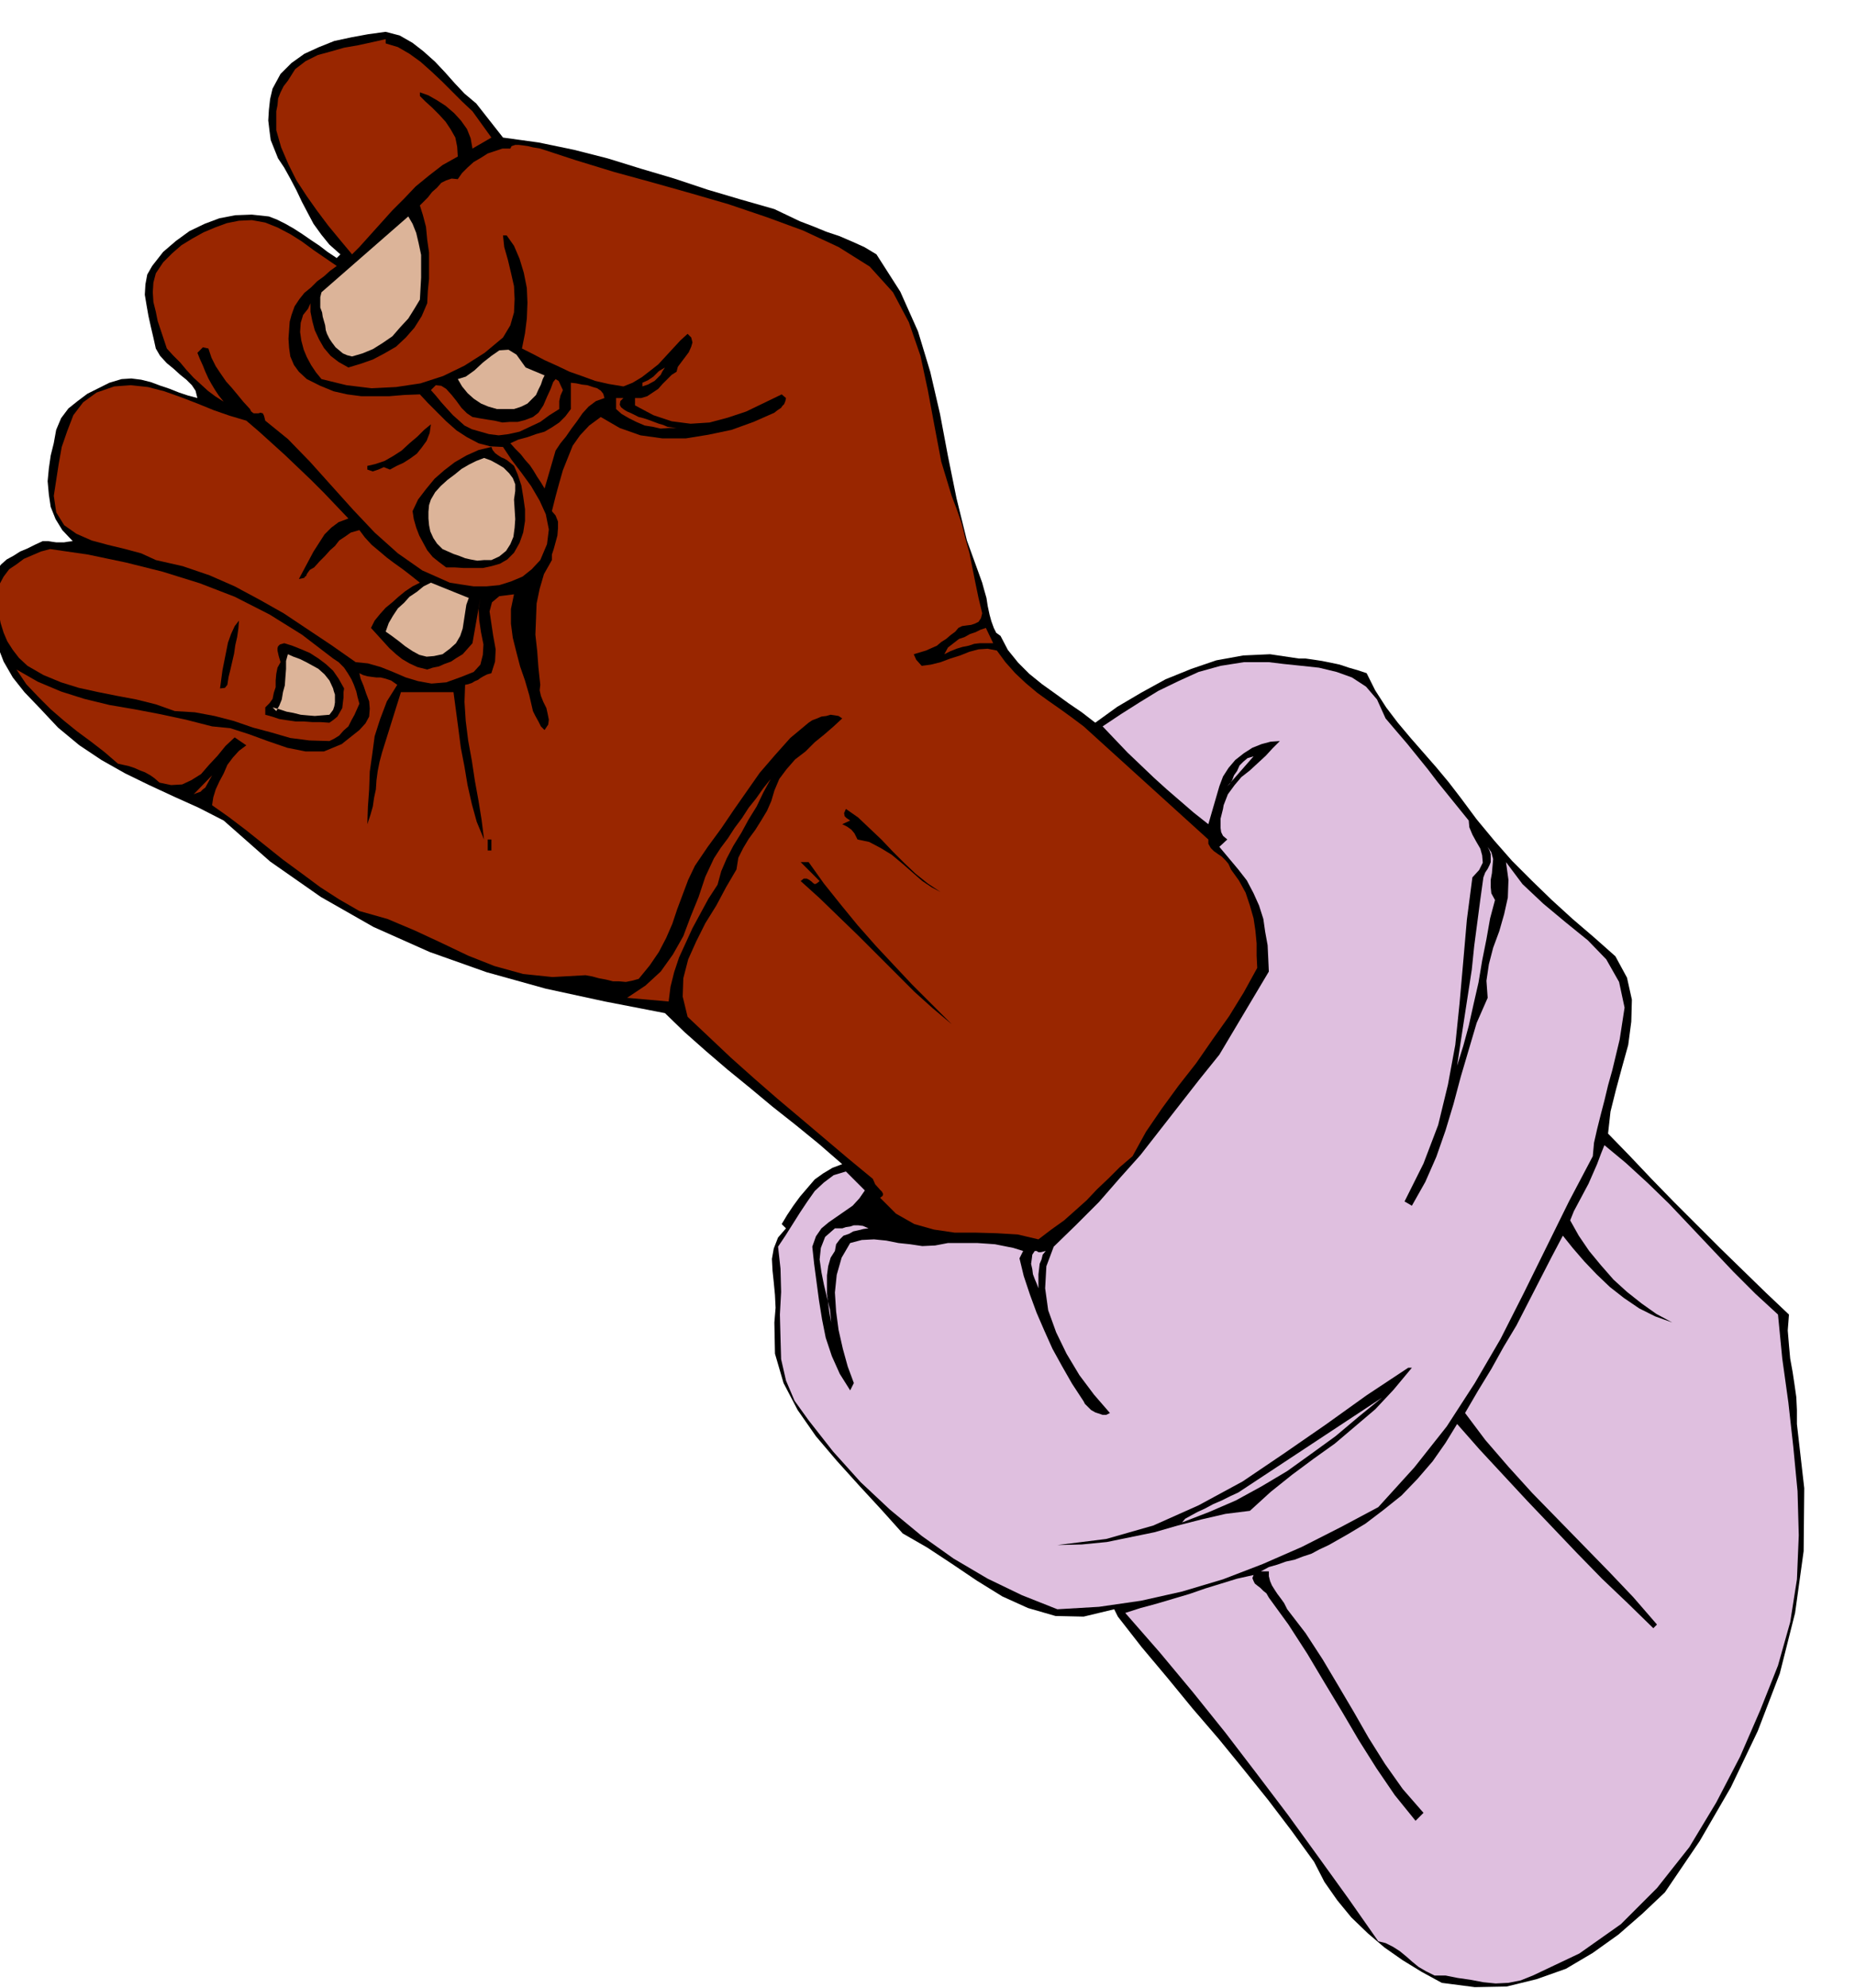 <svg xmlns="http://www.w3.org/2000/svg" fill-rule="evenodd" height="525.307" preserveAspectRatio="none" stroke-linecap="round" viewBox="0 0 3035 3251" width="490.455"><style>.brush1{fill:#000}.pen1{stroke:none}.brush2{fill:#992600}.brush3{fill:#dcb499}.brush4{fill:#dfbfdf}</style><path class="pen1 brush1" d="m779 169 44 56 58 8 58 12 55 14 55 17 54 16 54 18 54 16 56 16 21 10 21 10 21 8 22 9 21 7 21 9 20 9 20 12 39 61 29 65 20 66 16 69 13 69 14 69 17 69 25 69 3 11 4 14 2 13 3 14 3 11 4 11 4 8 7 5 12 23 17 21 18 18 21 17 21 15 22 16 22 15 22 17 36-26 39-23 40-22 42-17 41-14 44-8 44-2 47 7h11l14 2 13 2 15 3 14 3 15 5 14 4 15 5 14 28 18 28 19 25 21 25 21 24 21 24 20 24 20 26 26 35 29 35 29 33 33 33 32 31 34 31 35 30 35 31 19 35 8 36-1 36-5 38-10 36-10 37-9 36-4 36 35 36 36 38 37 38 38 38 37 37 38 37 37 36 38 36-2 26 2 24 2 22 4 22 3 20 3 21 1 21v23l12 105-1 103-14 101-25 99-36 94-44 92-51 88-57 84-37 35-39 34-42 30-44 26-48 17-49 12-52 1-54-7-33-18-31-19-30-21-27-23-27-26-23-28-21-30-17-33-37-51-38-50-41-51-40-49-43-50-41-50-42-50-39-50-3-6-3-6-50 12-46-1-45-13-42-19-42-26-40-27-41-27-40-23-35-39-36-39-37-41-34-40-30-43-23-44-14-48-1-51 2-24-1-21-2-21-2-19-1-19 3-17 7-18 13-15-7-7 9-15 10-15 11-15 12-14 12-14 14-10 15-9 16-6-38-33-38-31-38-30-36-30-38-31-35-30-35-31-32-31-98-19-97-21-97-27-93-33-92-41-86-49-83-58-76-67-41-21-40-18-41-19-39-19-39-22-36-24-35-29-31-33-24-25-19-24-15-26-10-26-8-27-3-27v-28l4-27 5-14 8-10 9-8 11-6 11-7 12-5 12-6 13-6h9l6 1 7 1h13l6-1 8-1-17-18-11-18-8-20-3-20-2-22 2-21 3-21 5-20 4-22 8-19 12-16 15-12 16-12 18-9 18-9 20-6 16-1 16 2 16 4 16 6 15 5 15 6 15 5 15 4-3-12-6-9-9-9-10-8-11-10-11-9-11-12-7-12-4-18-4-17-4-18-3-17-3-18 1-17 3-16 8-14 18-23 21-18 22-16 25-12 24-9 26-5 27-1 28 3 13 5 14 7 14 8 14 9 13 9 15 10 13 10 15 10 6-6-18-16-13-16-13-18-9-17-10-19-9-19-10-19-10-18-10-15-6-15-6-15-2-15-2-17 1-17 2-18 4-17 13-24 18-18 21-15 24-11 25-10 28-6 27-5 29-4 23 6 21 12 18 14 19 17 16 17 16 18 16 17 19 16z"/><path class="pen1 brush2" d="m631 71 20 6 19 11 18 13 18 16 17 16 17 17 16 16 17 16 31 43-31 18-3-17-6-15-10-14-11-12-14-12-14-9-14-8-14-5v6l9 9 11 10 11 11 11 12 8 12 8 14 3 15 1 16-25 14-22 17-22 18-19 20-19 19-18 20-18 20-18 20-12 12-20-24-19-23-18-24-17-24-17-26-13-26-12-28-8-28v-31l2-10 1-11 4-10 5-10 7-9 12-19 17-13 20-10 22-6 21-6 23-4 23-5 22-5v7zm741 333 51 32 38 42 26 49 19 55 12 56 11 59 11 58 17 56 8 21 8 23 6 24 7 25 5 25 5 25 5 24 6 25-2 8-4 6-6 3-6 2-8 1-7 1-6 3-5 6-8 6-7 6-8 5-7 6-9 4-9 4-10 3-10 3 4 9 9 10 15-2 16-4 16-6 16-5 15-6 15-4 15-1 15 3 14 19 16 18 17 16 19 16 18 13 20 14 18 13 20 15 204 185v7l4 7 5 5 7 5 6 4 6 6 5 6 4 9 13 18 11 20 7 21 6 21 3 20 2 21v20l1 20-22 40-24 39-27 38-27 39-29 37-27 37-26 38-22 40-21 18-18 18-19 18-17 18-19 17-18 16-21 15-21 16-34-8-34-2-35-1h-34l-34-5-32-9-30-17-26-26 4-3 1-3-2-4-3-3-8-9-4-9-40-33-39-33-39-33-38-32-39-34-37-33-36-34-35-33-8-33 1-30 8-31 13-29 15-30 18-29 16-30 17-29 3-19 8-16 9-15 11-15 10-16 9-15 7-16 5-17 8-19 12-16 14-16 17-13 15-15 16-13 15-13 14-13-6-4-6-1-7-1-7 2-8 1-7 3-8 3-6 4-30 25-25 28-25 29-21 30-21 30-21 31-22 30-21 31-11 23-9 24-9 24-8 24-10 23-12 23-15 22-18 22-11 3-10 2-11-1h-10l-12-3-11-2-11-3-11-2-54 3-48-5-47-13-43-17-44-21-43-20-45-19-46-13-33-19-31-20-31-23-30-22-30-24-30-24-29-22-27-19 2-13 4-13 6-13 7-13 6-14 9-12 10-11 12-9-19-13-15 14-13 16-14 15-13 15-16 10-15 7-18 1-19-4-8-7-7-5-9-5-8-3-9-4-9-3-9-2-9-2-22-19-22-17-23-17-21-17-22-19-20-20-20-21-16-24 35 20 38 16 38 12 41 10 41 7 42 8 42 9 43 11 30 3 31 10 30 11 32 11 30 6h30l29-12 29-23 10-11 6-11 1-13-1-12-5-13-4-12-5-12-2-9 6 3 7 2 7 1 8 1h7l8 2 9 3 10 7-17 27-11 29-9 28-4 30-4 28-1 29-2 28-1 29 5-15 4-14 2-14 3-14 1-15 2-15 3-15 4-15 31-99h86l4 30 4 30 4 31 6 31 5 30 7 31 8 29 12 29-4-32-5-31-6-33-5-33-6-33-4-32-2-31 1-28 5-1 6-2 5-3 5-2 4-3 5-3 6-3 7-2 6-19 1-20-4-22-3-20-3-20 4-15 12-10 24-3-5 24v24l3 23 6 24 6 23 8 23 7 24 6 26 4 8 5 9 4 8 6 6 6-9 1-8-2-10-2-9-5-10-4-10-2-9 1-9-3-28-2-27-3-27 1-25 1-26 5-24 7-24 13-23v-9l3-9 3-11 3-11 1-12v-11l-4-10-6-7 6-24 6-22 6-21 8-20 8-20 12-17 15-16 19-14 31 18 34 12 36 5h38l37-6 38-8 36-13 34-15 5-4 6-4 2-3 3-3 2-5 1-5-7-6-29 14-29 14-30 10-30 8-31 2-31-4-30-10-30-16v-12h10l10-3 9-6 9-6 7-8 8-8 7-7 8-5 2-8 6-8 6-8 6-8 4-9 2-7-2-8-6-6-12 11-12 13-12 13-12 13-14 11-13 10-15 9-15 6-24-4-22-5-22-8-20-7-21-10-20-9-19-10-18-9 5-25 3-24 1-26-1-24-5-25-7-23-9-21-12-17h-6l2 19 6 21 5 21 5 22 1 21-1 22-6 21-12 20-30 25-33 21-35 17-37 12-40 6-40 2-41-5-41-10-9-11-8-12-7-13-5-12-4-15-2-14 1-15 4-13 8-10 4-9v14l3 15 4 15 7 15 8 14 11 13 13 10 16 9 20-6 20-7 19-10 19-11 16-15 14-16 12-19 9-21 1-20 2-20v-43l-3-21-2-21-5-19-5-16 6-6 7-7 7-9 8-7 7-8 8-4 9-3 10 1 7-10 9-9 10-9 12-7 11-7 12-4 12-4h13l2-4 6-2h6l8 1 7 1 8 2 6 1 6 1 58 19 62 19 62 17 64 18 62 18 62 21 60 22 58 27z"/><path class="pen1 brush3" d="m687 490-9 15-10 16-13 14-13 15-16 11-16 10-17 7-17 5-8-2-7-3-6-5-6-5-6-8-4-6-4-8-2-6-1-8-2-7-2-7-1-7-3-8v-17l2-8 142-124 7 12 6 15 4 17 4 19v37l-1 18-1 18z"/><path class="pen1 brush2" d="m551 435-11 8-10 9-11 8-10 10-11 9-8 10-8 12-5 14-3 11-1 14-1 14 1 15 2 14 6 14 8 11 13 12 22 11 22 9 22 5 23 3h46l24-2 26-1 13 14 15 15 15 15 17 15 17 11 19 10 19 5 21 1 14 21 16 21 16 22 14 24 10 22 5 25-3 24-11 26-14 15-15 12-19 8-19 6-21 2h-21l-20-3-19-3-45-20-40-28-38-34-35-37-36-40-35-39-36-37-37-30-2-8-2-4-4-1-3 1h-8l-4-3-2-4-11-12-9-11-10-12-9-10-9-13-8-12-7-14-5-15-9-2-9 9 4 10 5 11 4 10 5 11 5 9 6 10 6 9 8 10-14-9-12-9-12-11-11-10-12-13-10-12-12-12-10-11-5-15-5-15-5-15-3-15-4-16-1-16 1-16 4-15 12-18 15-15 15-13 18-11 18-10 19-8 19-7 20-4 21-1 22 4 20 8 21 11 19 12 19 14 19 13 19 13z"/><path class="pen1 brush3" d="m891 614-3 6-3 9-4 8-4 9-7 7-7 7-10 5-12 4h-28l-14-4-12-5-12-8-10-9-9-11-7-12 13-4 14-10 14-13 14-11 13-9 15-1 13 8 15 21 31 13z"/><path class="pen1 brush2" d="m1088 601-4 6-3 6-5 5-5 5-11 6-9 3v-6l9-4 9-6 9-9 10-6zm-167 37-4 9-2 9v13l-16 10-15 11-17 8-17 8-18 4-16 2-16-2-14-4-14-4-12-6-10-9-9-8-10-11-9-10-9-11-8-9 8-8 9 1 8 5 9 10 8 10 8 11 9 9 9 6 11 2 12 2 13 2 13 3 12-1h13l12-3 13-5 9-7 8-12 6-14 6-13 4-11 4-5 5 3 7 15zm-518 50 21 18 21 19 21 19 22 21 21 20 21 21 20 21 20 21-16 6-12 9-11 11-9 14-9 14-8 15-8 15-8 15 5-1 4-1 1-2 2-1 1-3 2-3 3-4 7-4 9-10 9-9 8-9 8-7 7-9 9-6 10-7 14-4 9 12 11 12 12 10 13 11 12 9 14 10 13 10 15 12-12 6-12 8-11 9-10 9-11 9-9 10-9 11-6 12 10 11 10 11 10 11 11 10 10 8 12 7 13 6 16 4 9-3 10-2 9-4 11-4 9-6 10-6 8-9 8-9 13-74-3 16 1 20 3 20 4 20-1 17-4 16-11 12-20 8-25 9-24 2-22-4-20-6-21-9-20-8-21-6-20-2-40-28-39-26-39-26-39-22-41-22-41-18-44-15-44-10-24-11-26-7-29-7-26-7-25-11-20-14-13-21-4-27 4-26 4-26 5-28 9-26 10-26 16-21 22-16 29-10 27-2 28 3 27 7 28 10 26 10 27 11 26 9 27 8z"/><path class="pen1 brush2" d="m989 651-14 5-12 9-10 11-9 13-9 12-9 13-9 11-8 12-18 62-6-10-6-9-6-10-6-9-8-9-7-9-9-9-8-9 13-6 15-4 14-5 14-4 12-7 12-8 10-10 9-12v-43l9 1 9 2 9 1 9 3 7 2 6 4 4 5 2 7zm31 0-5 5-1 6 2 4 5 4 5 3 7 3 6 3 6 3 8 2 9 3 8 3 8 3 7 2 7 3 7 1 8 1h-13l-13 1-13-3-13-2-14-6-12-6-12-7-9-8v-18h12z"/><path class="pen1 brush1" d="m705 694-2 14-5 13-8 11-8 10-11 8-11 7-11 5-11 6-10-4-9 4-9 3-9-3v-6l13-3 15-5 14-8 14-9 13-12 13-11 11-11 11-9z"/><path class="pen1 brush2" d="m687 725-43 37 43-37z"/><path class="pen1 brush1" d="m841 762 6 14 6 18 3 18 3 21v19l-3 19-6 17-9 16-11 11-12 7-14 4-14 3h-31l-15-1h-14l-12-9-10-8-9-11-6-11-7-13-5-13-4-14-2-13 9-19 13-17 14-17 16-14 17-13 19-11 20-9 21-5 2 5 4 5 4 3 6 4 5 2 5 3 5 4 6 5z"/><path class="pen1 brush3" d="m841 817 1 16 1 16-1 14-2 15-5 12-7 11-11 9-13 6h-12l-11 1-11-2-9-2-10-4-9-3-9-4-9-4-9-9-6-9-5-11-2-10-1-11v-11l1-11 3-9 7-12 9-10 11-10 12-9 11-9 12-7 12-6 13-5 11 4 11 6 10 6 9 9 6 8 4 10v11l-2 14z"/><path class="pen1 brush2" d="m545 1077 9 6 9 9 6 9 6 10 4 9 4 11 2 9 3 11-4 9-4 9-5 9-5 10-8 7-7 8-8 5-8 4-33-1-31-4-31-9-30-8-32-11-31-8-32-6-33-2-31-11-32-8-32-6-30-6-32-7-29-9-29-12-26-15-14-13-10-13-9-14-6-14-5-16-3-16-2-16v-15l3-16 7-13 9-12 12-8 12-9 14-6 14-6 15-4 62 9 62 13 60 15 61 19 57 22 57 29 53 33 51 39z"/><path class="pen1 brush3" d="m767 978-4 11-2 13-2 13-2 13-4 12-7 12-10 9-12 9-14 3-12 1-12-3-11-6-12-8-10-8-12-9-10-7 5-14 7-12 8-12 10-9 9-10 12-8 11-9 12-6 62 25z"/><path class="pen1 brush1" d="m372 1120-4 5-8 1 2-15 2-15 3-15 3-15 3-15 5-14 6-13 7-9-1 13-2 14-3 13-2 14-3 13-3 13-3 12-2 13z"/><path class="pen1 brush2" d="M1625 1052h-22l-9 1-9 3-10 2-10 3-10 4-10 5 6-11 9-7 9-7 9-3 9-5 9-3 8-4 9-3 12 25z"/><path class="pen1 brush1" d="m563 1126-1 6v9l-1 8-1 9-4 7-4 7-6 5-7 5-15-1h-13l-14-1h-13l-14-2-13-2-12-4-11-3v-12l7-7 5-7 2-10 3-9v-11l1-11 2-10 5-9-3-10-2-9v-4l1-3 3-3 7-2 13 4 15 6 14 6 14 9 12 9 12 11 9 13 9 16z"/><path class="pen1 brush3" d="m545 1126 1 4 2 6v13l-1 6-2 6-3 4-3 4-12 1-12 1-12-1-11-1-12-3-11-2-12-4-11-3 6 6 5-9 4-10 2-12 3-11 1-14 1-13v-13l3-11 9 4 11 4 10 5 11 6 9 5 10 9 8 10 6 13z"/><path class="pen1 brush4" d="m2267 1175 17 20 18 21 17 21 17 21 16 21 17 21 17 21 17 21 1 11 5 12 6 11 7 12 3 11 1 12-6 12-11 12-9 69-6 69-6 68-7 68-12 65-16 66-24 63-31 62 12 7 22-39 18-41 15-43 13-43 12-45 13-44 13-44 18-41-2-28 4-27 7-27 10-27 8-28 6-27 1-29-4-29 27 36 34 32 36 30 37 30 30 31 21 37 9 42-8 52-6 25-6 25-7 25-6 25-6 23-6 24-5 22-2 22-39 74-37 75-37 75-38 75-42 72-46 71-53 67-59 65-62 33-63 32-64 28-65 25-67 20-67 15-69 10-68 4-58-23-56-27-56-33-52-37-52-43-48-45-45-50-40-51-23-32-14-33-8-35-1-35-1-38 2-37-1-38-4-36 12-18 12-19 12-19 12-18 12-17 15-14 16-12 20-6 31 31-9 13-11 12-13 9-13 9-13 9-12 10-9 13-6 17 3 28 4 30 4 30 5 31 6 30 10 30 13 29 17 27 6-12-10-27-8-29-7-31-4-30-2-31 3-29 8-28 14-24 19-5 20-1 20 2 20 4 19 2 20 3 21-1 21-4h48l15 1 14 1 15 3 15 3 16 5-6 12 7 29 10 30 11 30 13 30 13 29 16 29 16 28 19 29 2 4 5 5 5 5 7 4 6 2 6 2h6l6-3-26-30-24-32-21-35-17-35-13-36-5-36 2-36 12-32 37-36 37-37 34-39 34-38 32-41 32-41 32-41 33-41 81-136-1-22-1-21-4-22-3-21-7-22-9-20-11-21-14-18-31-37 13-12-7-6-3-6-1-7v-15l2-8 2-8 1-6 7-18 11-15 11-13 14-11 13-12 13-12 11-12 12-12-15 1-15 4-15 6-14 9-14 11-11 13-9 14-6 16-18 62-24-19-22-19-22-19-21-19-22-21-21-20-21-22-20-21 30-20 30-19 31-19 33-16 33-15 36-10 38-6h41l25 3 29 3 28 3 29 7 25 9 23 15 18 21 14 31z"/><path class="pen1 brush4" d="m2008 1286 4-4 4-6 3-8 5-7 4-9 6-6 7-6 10-3-43 49z"/><path class="pen1 brush2" d="m317 1299 30-31-5 9-6 11-4 3-4 4-6 2-5 2zm857 148-15 23-13 24-13 24-11 24-11 24-8 24-6 24-3 24-68-6 30-20 25-23 20-28 17-30 12-32 13-32 11-33 14-30 11-17 12-16 11-17 12-16 11-17 12-15 12-17 12-15-12 22-11 23-13 21-12 22-13 21-11 21-9 21-6 22z"/><path class="pen1 brush1" d="m1539 1459-15-8-15-10-16-14-16-14-18-15-18-11-19-10-19-4-5-10-5-6-7-5-8-4 13-6-6-4-3-3-1-5 3-7 20 14 19 18 19 18 19 20 18 18 19 18 20 16 21 14zm-741-86h6v18h-6v-18z"/><path class="pen1 brush4" d="m2446 1472-8 30-6 34-7 35-6 36-8 35-8 36-9 33-10 32 6-40 6-39 6-39 6-39 4-39 5-38 5-38 5-36 3-8 4-6 3-6 2-5v-13l-2-6-3-6 6 9 3 11-1 11-1 12-2 11v12l1 10 6 11z"/><path class="pen1 brush1" d="m1323 1410 25 35 28 35 27 33 30 34 29 31 31 33 31 31 33 33-31-26-30-27-30-30-30-30-32-32-31-30-32-31-31-28 5-4h5l4 2 4 3 2 2 3 2 3-1 5-4-31-31h13z"/><path class="pen1 brush4" d="m2909 2150 7 72 10 72 8 72 7 73 2 72-3 72-11 70-20 71-29 73-33 76-39 75-44 73-53 67-59 59-68 48-76 36-20 8-20 4-21 1-20-2-21-4-21-3-20-4h-18l-14-7-12-7-11-9-9-8-11-9-11-7-12-6-12-3-49-70-49-68-50-69-50-66-52-68-53-66-55-66-56-64 25-8 26-7 27-8 27-8 26-9 26-8 26-8 27-6-2 5 2 5 2 4 5 4 4 3 5 5 5 4 4 7 32 44 31 48 28 47 29 48 27 46 29 46 30 44 34 42 13-13-34-39-29-41-27-43-24-42-26-44-25-42-28-43-30-39-5-10-5-7-6-8-4-6-5-8-3-7-2-8v-8h-13l13-7 14-4 14-5 14-3 13-5 15-5 13-7 15-7 30-17 30-18 29-22 30-24 26-27 25-29 21-30 19-31 37 42 39 42 39 42 41 43 40 42 41 42 42 40 42 41 6-6-39-45-40-42-42-43-41-42-42-43-39-43-38-44-33-44 21-36 22-36 20-36 21-35 19-37 19-37 19-37 19-36 16 20 19 22 20 21 22 21 23 18 25 17 26 13 28 10-26-14-24-17-24-19-22-20-21-24-19-23-17-25-14-25 6-15 8-15 8-15 8-15 7-16 7-16 6-16 6-15 35 29 36 33 35 34 36 38 34 36 35 37 36 36 37 34zm-1488-141-8 1-8 2-9 2-7 4-9 3-6 6-6 8-2 11-7 11-4 14-2 15v30l2 16 2 15 3 16-2-21-5-20-5-21-4-20-3-21 2-19 7-18 16-14h12l6-2 7-1 6-2h7l8 1 9 4zm290 37-5 6-2 8-3 7-1 9-1 8v23l-3-8-3-7-3-8-1-8-2-9 1-7 1-8 4-6h3l3 2h4l8-2z"/><path class="pen1 brush1" d="m2310 2237-30 36-30 32-33 28-33 28-35 25-35 26-35 28-34 31-40 5-39 9-39 10-38 11-39 8-39 8-41 4-40 1 80-10 77-22 74-33 72-39 68-46 68-47 67-48 68-45h6z"/><path class="pen1 brush4" d="m1934 2490 5-6 9-5 11-6 13-6 13-7 14-6 14-7 13-6 235-155-38 31-38 32-40 29-39 28-42 25-42 23-44 19-44 17z"/></svg>
